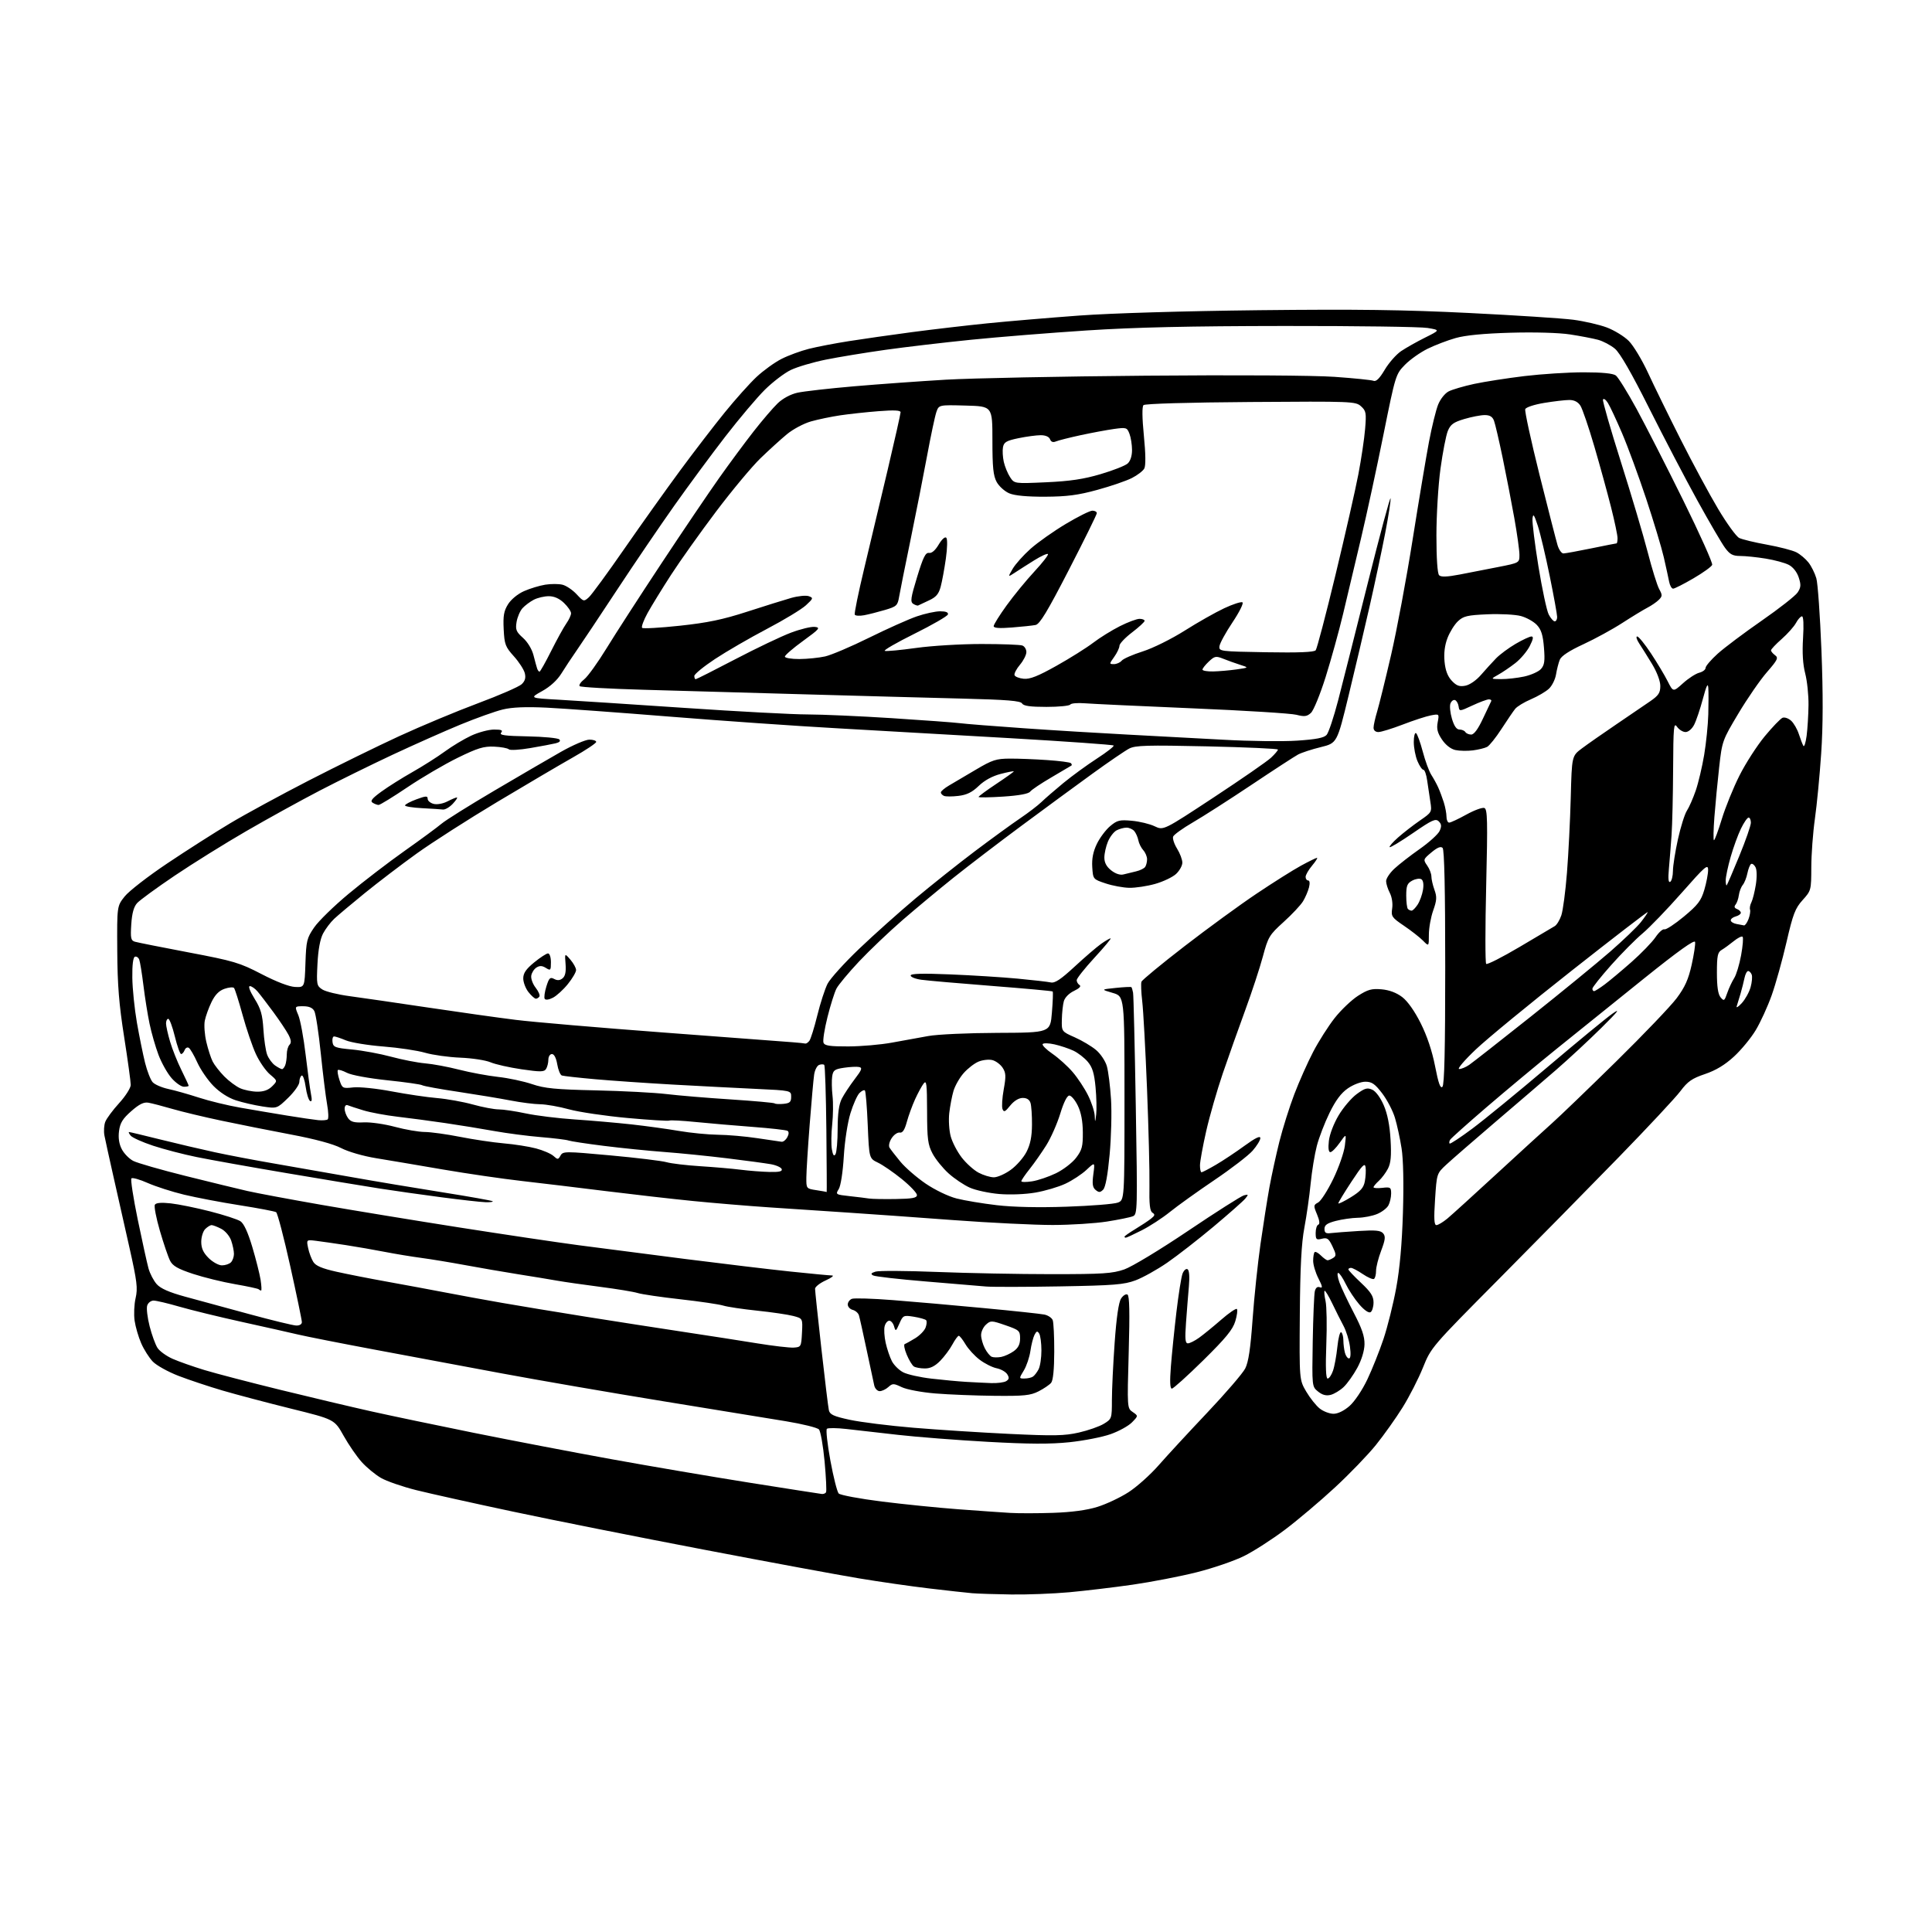 <?xml version="1.0" encoding="UTF-8" standalone="no"?>
<svg 
  version="1.1" 
  xmlns="http://www.w3.org/2000/svg" 
  xmlns:xlink="http://www.w3.org/1999/xlink" 
  xmlns:svg="http://www.w3.org/2000/svg"
  xmlns:rdf="http://www.w3.org/1999/02/22-rdf-syntax-ns#"
  xmlns:cc="http://creativecommons.org/ns#"
  xmlns:dc="http://purl.org/dc/elements/1.1/"
  viewBox="0 0 768 768"
  width="768"
  height="768"
>
<style>svg {background-color: white; }</style>"
<path stroke="none" fill="black" fill-rule="evenodd" d="M402.00,633.83C395.68,633.74 388.70,633.51 386.50,633.33C384.30,633.14 376.65,632.30 369.50,631.45C362.35,630.61 349.75,628.80 341.50,627.43C333.25,626.06 305.35,620.90 279.50,615.95C253.65,611.01 219.68,604.25 204.00,600.91C188.32,597.58 171.00,593.73 165.50,592.36C160.00,590.99 153.66,588.79 151.42,587.49C149.17,586.18 145.74,583.35 143.79,581.19C141.84,579.03 138.61,574.33 136.60,570.75C132.95,564.23 132.95,564.23 115.73,559.97C106.25,557.62 94.00,554.38 88.50,552.77C83.01,551.16 75.10,548.52 70.94,546.92C66.78,545.31 62.19,542.76 60.74,541.25C59.29,539.74 57.22,536.48 56.14,534.00C55.05,531.52 53.87,527.48 53.51,525.00C53.16,522.52 53.33,518.48 53.91,516.00C54.81,512.11 54.47,509.38 51.47,496.00C49.56,487.48 46.67,474.65 45.05,467.50C43.44,460.35 41.84,453.12 41.52,451.42C41.19,449.73 41.34,447.26 41.86,445.92C42.38,444.59 44.86,441.25 47.37,438.50C49.88,435.75 51.95,432.50 51.97,431.28C51.98,430.07 50.81,421.52 49.36,412.28C47.30,399.20 46.69,391.61 46.61,377.85C46.50,360.20 46.50,360.20 49.56,356.35C51.24,354.23 58.89,348.30 66.56,343.17C74.23,338.03 85.45,330.87 91.50,327.26C97.55,323.64 111.58,316.02 122.67,310.31C133.77,304.60 149.97,296.65 158.67,292.64C167.38,288.63 181.47,282.74 190.00,279.56C198.53,276.38 206.35,272.97 207.38,271.98C208.73,270.69 209.08,269.44 208.61,267.57C208.24,266.13 206.28,263.11 204.25,260.86C200.89,257.13 200.52,256.16 200.22,250.13C199.96,244.76 200.29,242.87 201.97,240.18C203.18,238.26 205.84,236.07 208.32,234.98C210.67,233.94 214.46,232.79 216.75,232.42C219.03,232.06 222.12,232.06 223.61,232.44C225.09,232.81 227.60,234.50 229.18,236.19C231.99,239.20 232.09,239.22 234.08,237.43C235.20,236.42 241.58,227.70 248.26,218.05C254.95,208.40 264.91,194.43 270.39,187.00C275.87,179.57 283.82,169.22 288.06,164.00C292.29,158.78 298.00,152.40 300.74,149.83C303.49,147.27 307.96,144.04 310.69,142.66C313.41,141.28 318.31,139.48 321.57,138.66C324.83,137.84 332.00,136.46 337.50,135.60C343.00,134.73 354.25,133.13 362.50,132.03C370.75,130.94 384.25,129.36 392.50,128.53C400.75,127.70 417.18,126.31 429.00,125.44C441.90,124.50 470.50,123.65 500.50,123.31C539.30,122.89 558.00,123.13 584.00,124.42C602.42,125.33 621.05,126.54 625.39,127.10C629.73,127.67 635.72,129.05 638.70,130.16C641.68,131.28 645.62,133.69 647.46,135.52C649.29,137.36 652.73,143.05 655.10,148.18C657.47,153.31 663.30,165.22 668.07,174.66C672.84,184.10 679.54,196.54 682.98,202.30C686.41,208.06 690.18,213.26 691.36,213.85C692.54,214.43 697.52,215.64 702.43,216.52C707.33,217.41 712.58,218.77 714.09,219.55C715.59,220.32 717.76,222.15 718.90,223.60C720.04,225.05 721.44,227.87 722.02,229.87C722.60,231.86 723.51,244.75 724.05,258.50C724.73,275.82 724.70,288.42 723.95,299.50C723.36,308.30 722.23,320.00 721.45,325.50C720.67,331.00 720.03,339.66 720.02,344.75C720.00,353.86 719.95,354.05 716.58,357.78C713.62,361.06 712.75,363.31 710.16,374.53C708.51,381.67 705.86,391.17 704.26,395.67C702.66,400.16 699.81,406.39 697.92,409.52C696.04,412.65 692.14,417.38 689.26,420.02C685.66,423.33 682.07,425.49 677.76,426.95C672.58,428.70 670.90,429.87 668.00,433.73C666.08,436.30 655.06,448.10 643.53,459.95C631.99,471.80 610.48,493.67 595.72,508.54C569.04,535.43 568.88,535.61 565.65,543.63C563.86,548.07 560.22,555.20 557.55,559.48C554.88,563.76 550.12,570.46 546.96,574.38C543.81,578.30 536.49,585.89 530.70,591.25C524.91,596.62 515.97,604.17 510.84,608.05C505.70,611.92 498.35,616.65 494.50,618.56C490.65,620.47 482.19,623.37 475.71,625.00C469.23,626.63 457.75,628.85 450.21,629.94C442.67,631.02 431.32,632.37 425.00,632.95C418.68,633.52 408.32,633.92 402.00,633.83zM418.64,601.38C425.98,601.13 431.97,600.33 436.21,599.02C439.75,597.92 445.34,595.29 448.63,593.16C451.92,591.03 457.29,586.23 460.56,582.49C463.83,578.76 472.51,569.35 479.85,561.60C487.20,553.84 494.01,545.92 494.99,544.00C496.29,541.46 497.09,536.11 497.92,524.50C498.55,515.70 499.97,502.20 501.07,494.50C502.17,486.80 503.77,476.68 504.61,472.00C505.46,467.32 507.24,459.17 508.56,453.87C509.89,448.57 512.56,440.08 514.50,434.99C516.44,429.90 519.82,422.31 522.01,418.12C524.19,413.93 528.04,407.88 530.55,404.69C533.07,401.49 537.24,397.52 539.81,395.86C543.75,393.34 545.26,392.92 549.21,393.27C552.28,393.55 555.13,394.62 557.40,396.35C559.57,398.01 562.34,401.93 564.77,406.79C567.29,411.82 569.30,417.84 570.47,423.85C571.80,430.67 572.57,432.83 573.39,432.01C574.17,431.22 574.50,417.25 574.50,384.50C574.50,353.58 574.15,337.75 573.46,337.06C572.73,336.33 571.38,336.87 569.03,338.83C565.74,341.58 565.69,341.72 567.32,344.05C568.25,345.37 569.00,347.33 569.00,348.40C569.00,349.48 569.55,351.87 570.22,353.73C571.24,356.54 571.15,357.89 569.72,361.93C568.77,364.59 568.00,368.91 568.00,371.53C568.00,376.29 568.00,376.29 565.64,373.90C564.34,372.58 560.94,369.93 558.09,368.00C553.26,364.73 552.95,364.27 553.41,361.12C553.71,359.15 553.31,356.56 552.46,354.92C551.66,353.37 551.00,351.27 551.00,350.25C551.00,349.23 552.46,347.02 554.25,345.35C556.04,343.67 560.58,340.14 564.34,337.50C568.10,334.86 571.67,331.62 572.27,330.31C573.11,328.46 573.03,327.61 571.93,326.51C570.69,325.28 569.31,325.90 561.69,331.15C556.84,334.48 552.67,337.00 552.41,336.75C552.16,336.49 553.67,334.75 555.78,332.89C557.89,331.03 561.78,328.01 564.43,326.18C569.18,322.91 569.24,322.81 568.58,318.68C568.21,316.38 567.65,312.59 567.32,310.25C567.00,307.91 566.33,306.00 565.82,306.00C565.31,306.00 564.25,304.44 563.45,302.53C562.65,300.62 562.00,297.22 562.00,294.97C562.00,292.72 562.40,291.13 562.89,291.43C563.37,291.73 564.58,295.02 565.56,298.74C566.54,302.46 568.07,306.62 568.96,308.00C569.85,309.38 571.08,311.62 571.70,313.00C572.33,314.38 573.32,317.03 573.92,318.90C574.51,320.77 575.00,323.36 575.00,324.65C575.00,325.94 575.48,327.00 576.07,327.00C576.66,327.00 579.72,325.57 582.88,323.82C586.04,322.07 589.27,320.89 590.06,321.19C591.29,321.66 591.40,326.14 590.78,352.10C590.38,368.79 590.38,382.77 590.78,383.16C591.17,383.55 597.12,380.53 604.00,376.46C610.88,372.38 617.17,368.65 618.00,368.17C618.83,367.70 620.02,365.75 620.66,363.84C621.30,361.93 622.31,354.33 622.89,346.94C623.48,339.55 624.16,326.07 624.40,317.00C624.83,300.50 624.83,300.50 628.83,297.50C631.03,295.85 637.15,291.57 642.42,288.00C647.70,284.43 653.82,280.26 656.01,278.74C659.30,276.47 660.00,275.41 660.00,272.68C660.00,270.72 658.67,267.18 656.71,263.94C654.89,260.95 652.59,257.26 651.59,255.75C650.59,254.24 650.24,253.00 650.81,253.00C651.38,253.00 653.85,256.04 656.30,259.75C658.75,263.46 661.74,268.44 662.93,270.82C665.11,275.13 665.11,275.13 669.03,271.59C671.19,269.64 674.09,267.77 675.47,267.42C676.86,267.07 678.00,266.20 678.00,265.48C678.00,264.77 680.18,262.23 682.83,259.84C685.49,257.45 693.37,251.54 700.34,246.70C707.31,241.87 713.73,236.82 714.60,235.49C715.91,233.49 715.98,232.47 715.01,229.52C714.30,227.37 712.74,225.40 711.05,224.53C709.52,223.73 705.39,222.62 701.88,222.05C698.37,221.48 693.84,221.01 691.80,221.01C688.79,221.00 687.66,220.40 685.71,217.75C684.39,215.96 679.46,207.52 674.75,198.98C670.04,190.45 661.42,173.95 655.59,162.32C648.55,148.26 643.98,140.32 641.96,138.62C640.28,137.21 637.24,135.61 635.20,135.06C633.17,134.52 628.17,133.56 624.10,132.94C619.73,132.27 610.12,131.99 600.60,132.26C589.92,132.56 582.54,133.27 578.67,134.37C575.46,135.27 570.44,137.19 567.51,138.63C564.57,140.07 560.51,142.94 558.48,145.02C554.82,148.77 554.73,149.08 549.97,172.65C547.33,185.77 543.31,204.38 541.03,214.00C538.76,223.62 535.56,237.12 533.91,244.00C532.27,250.88 529.14,262.16 526.97,269.09C524.79,276.03 522.16,282.45 521.11,283.40C519.53,284.83 518.53,284.96 515.35,284.14C513.23,283.59 494.62,282.43 474.00,281.57C453.38,280.70 434.14,279.80 431.26,279.57C428.38,279.34 425.77,279.56 425.45,280.07C425.14,280.58 420.88,281.00 415.99,281.00C409.55,281.00 406.88,280.63 406.30,279.64C405.68,278.58 400.38,278.15 382.50,277.70C369.85,277.39 341.73,276.62 320.00,276.01C298.27,275.39 269.40,274.57 255.83,274.19C242.26,273.81 230.83,273.17 230.43,272.76C230.02,272.36 230.84,271.12 232.25,270.02C233.65,268.92 237.62,263.40 241.08,257.76C244.53,252.12 254.35,236.93 262.90,224.00C271.44,211.07 281.79,195.78 285.88,190.00C289.97,184.22 296.13,175.90 299.57,171.50C303.01,167.10 307.33,162.06 309.16,160.31C311.19,158.37 314.27,156.72 317.00,156.11C319.48,155.56 329.60,154.41 339.50,153.56C349.40,152.71 365.82,151.53 376.00,150.93C386.18,150.34 421.95,149.62 455.50,149.34C491.18,149.03 522.31,149.22 530.50,149.80C538.20,150.34 545.17,151.05 546.00,151.38C547.04,151.79 548.40,150.45 550.46,146.97C552.09,144.22 555.02,140.90 556.96,139.58C558.91,138.27 563.20,135.84 566.50,134.20C572.50,131.21 572.50,131.21 567.50,130.37C564.75,129.90 539.10,129.55 510.50,129.58C472.76,129.62 451.23,130.11 432.00,131.36C417.43,132.31 396.73,133.97 386.00,135.06C375.27,136.14 359.98,137.94 352.00,139.06C344.02,140.18 333.32,141.94 328.22,142.97C323.11,144.01 316.86,145.86 314.34,147.08C311.81,148.30 307.19,151.82 304.07,154.90C300.95,157.98 293.88,166.35 288.35,173.50C282.82,180.65 273.68,193.03 268.04,201.00C262.40,208.97 252.15,224.05 245.27,234.50C238.39,244.95 231.19,255.75 229.27,258.50C227.35,261.25 224.61,265.39 223.17,267.71C221.53,270.37 218.71,272.95 215.53,274.71C210.50,277.50 210.50,277.50 222.00,278.14C228.32,278.50 250.82,279.96 272.00,281.39C293.18,282.83 315.23,284.00 321.00,284.00C326.77,284.01 341.85,284.67 354.50,285.48C367.15,286.29 379.30,287.19 381.50,287.47C383.70,287.76 395.18,288.67 407.00,289.49C418.82,290.32 437.27,291.44 448.00,292.00C458.73,292.56 476.00,293.48 486.40,294.06C496.79,294.64 509.94,294.80 515.61,294.42C523.21,293.91 526.31,293.31 527.36,292.12C528.14,291.23 530.19,285.10 531.91,278.50C533.62,271.90 538.96,250.80 543.76,231.61C548.57,212.42 552.62,197.35 552.77,198.11C552.92,198.88 551.95,205.12 550.62,212.00C549.29,218.88 546.51,231.93 544.45,241.00C542.38,250.07 538.63,266.03 536.10,276.45C531.50,295.40 531.50,295.40 525.00,297.00C521.42,297.87 517.38,299.20 516.00,299.94C514.62,300.68 506.30,306.09 497.50,311.98C488.70,317.86 478.21,324.58 474.19,326.91C470.17,329.25 466.63,331.79 466.34,332.56C466.05,333.32 466.75,335.48 467.90,337.34C469.06,339.21 470.00,341.72 470.00,342.92C470.00,344.11 468.87,346.14 467.49,347.42C466.12,348.69 462.37,350.47 459.18,351.37C455.98,352.27 451.37,352.96 448.93,352.92C446.50,352.88 442.25,352.09 439.50,351.17C434.50,349.50 434.50,349.50 434.19,344.68C433.98,341.31 434.53,338.55 436.02,335.46C437.19,333.03 439.57,329.86 441.30,328.40C444.09,326.06 445.05,325.82 449.97,326.27C453.01,326.55 457.08,327.53 459.00,328.46C462.50,330.13 462.50,330.13 482.50,316.96C493.50,309.72 503.74,302.63 505.25,301.21C506.76,299.79 508.00,298.33 508.00,297.97C508.00,297.61 495.35,297.04 479.89,296.69C455.95,296.16 451.35,296.29 448.87,297.57C447.27,298.40 440.68,302.89 434.23,307.57C427.78,312.24 415.08,321.56 406.02,328.28C396.95,335.00 384.80,344.29 379.02,348.91C373.23,353.54 364.13,361.11 358.78,365.74C353.44,370.37 345.66,377.78 341.49,382.20C337.33,386.63 333.28,391.48 332.50,392.99C331.72,394.50 330.11,399.61 328.93,404.34C327.74,409.08 327.03,413.64 327.35,414.48C327.82,415.69 329.80,415.99 337.22,415.97C342.32,415.95 350.10,415.28 354.50,414.47C358.90,413.67 365.43,412.49 369.00,411.84C372.57,411.18 384.95,410.62 396.50,410.58C417.50,410.50 417.50,410.50 418.15,402.50C418.52,398.10 418.65,394.34 418.46,394.13C418.26,393.93 407.39,392.94 394.30,391.92C381.21,390.90 368.59,389.80 366.25,389.47C363.91,389.15 362.00,388.38 362.00,387.78C362.00,387.01 366.61,386.88 377.76,387.34C386.43,387.69 398.47,388.45 404.51,389.02C410.55,389.59 416.48,390.27 417.69,390.53C419.34,390.89 421.65,389.36 427.19,384.24C431.21,380.52 435.92,376.47 437.65,375.24C439.39,374.01 441.11,373.00 441.49,373.00C441.86,373.00 438.98,376.46 435.08,380.69C431.19,384.92 428.00,388.94 428.00,389.63C428.00,390.32 428.52,391.20 429.15,391.59C429.87,392.04 429.03,392.91 426.94,393.90C424.96,394.84 423.30,396.53 422.89,398.00C422.51,399.38 422.15,402.64 422.10,405.26C422.00,410.03 422.00,410.03 427.25,412.36C430.14,413.64 433.95,415.91 435.72,417.41C437.49,418.90 439.42,421.79 439.99,423.81C440.57,425.84 441.32,431.77 441.65,437.00C441.98,442.23 441.73,452.12 441.09,458.99C440.34,467.13 439.45,471.98 438.52,472.91C437.35,474.08 436.83,474.10 435.53,473.03C434.31,472.02 434.11,470.63 434.62,466.79C435.28,461.86 435.28,461.86 431.89,465.04C430.02,466.79 426.25,469.27 423.50,470.55C420.75,471.84 415.39,473.42 411.58,474.07C407.57,474.76 401.54,475.00 397.23,474.64C393.15,474.29 387.88,473.16 385.53,472.12C383.18,471.08 379.37,468.52 377.06,466.43C374.75,464.34 371.89,460.81 370.71,458.57C368.84,455.03 368.55,452.83 368.53,441.73C368.50,430.81 368.31,429.22 367.15,430.73C366.41,431.70 364.88,434.52 363.75,437.00C362.62,439.48 361.15,443.52 360.47,446.00C359.61,449.17 358.78,450.42 357.67,450.22C356.80,450.06 355.36,451.05 354.46,452.42C353.53,453.84 353.16,455.47 353.60,456.21C354.03,456.92 355.98,459.44 357.94,461.81C359.90,464.18 364.43,468.10 368.00,470.53C371.69,473.03 376.98,475.58 380.23,476.41C383.39,477.22 390.59,478.42 396.23,479.08C402.79,479.85 412.86,480.07 424.08,479.68C433.75,479.35 442.86,478.62 444.33,478.06C447.00,477.05 447.00,477.05 447.00,436.56C447.00,396.06 447.00,396.06 442.30,394.69C437.60,393.32 437.60,393.32 443.52,392.71C446.77,392.37 449.57,392.24 449.75,392.41C449.92,392.59 450.22,393.58 450.41,394.61C450.61,395.65 451.09,415.89 451.49,439.60C452.20,481.07 452.15,482.73 450.36,483.47C449.34,483.90 444.68,484.85 440.00,485.59C435.32,486.32 425.65,486.94 418.50,486.95C411.35,486.96 393.57,486.09 379.00,485.01C364.43,483.92 345.52,482.58 337.00,482.02C328.48,481.46 314.52,480.53 306.00,479.96C297.48,479.39 283.75,478.24 275.50,477.42C267.25,476.60 251.72,474.83 241.00,473.50C230.28,472.16 215.20,470.35 207.50,469.47C199.80,468.60 185.62,466.53 176.00,464.88C166.38,463.22 154.45,461.21 149.50,460.40C144.34,459.56 138.42,457.84 135.61,456.38C132.48,454.75 125.31,452.81 115.61,450.98C107.30,449.41 94.88,446.93 88.00,445.48C81.12,444.03 72.35,441.93 68.50,440.81C64.65,439.69 60.38,438.58 59.00,438.34C57.16,438.02 55.36,438.91 52.18,441.70C48.77,444.70 47.74,446.36 47.32,449.59C46.96,452.32 47.32,454.72 48.41,456.82C49.30,458.55 51.36,460.65 52.97,461.48C54.59,462.32 63.92,465.00 73.70,467.44C83.49,469.88 94.54,472.57 98.25,473.42C101.96,474.27 115.29,476.76 127.88,478.96C140.46,481.15 165.10,485.19 182.63,487.94C200.16,490.69 221.47,493.86 230.00,494.99C238.53,496.12 257.65,498.59 272.50,500.48C287.35,502.37 306.12,504.61 314.22,505.46C322.32,506.31 329.74,507.01 330.72,507.02C331.70,507.03 330.59,507.91 328.25,508.97C325.91,510.03 324.00,511.54 324.00,512.31C324.00,513.09 325.13,523.80 326.51,536.11C327.89,548.43 329.23,559.45 329.49,560.60C329.88,562.32 331.39,563.01 337.82,564.40C342.14,565.33 353.51,566.75 363.09,567.55C372.66,568.35 389.87,569.45 401.32,570.00C418.96,570.84 423.16,570.76 428.86,569.46C432.55,568.62 437.02,567.06 438.79,565.98C441.94,564.06 442.00,563.90 442.00,556.54C442.00,552.41 442.49,542.17 443.09,533.77C443.80,523.76 444.68,517.71 445.63,516.22C446.43,514.96 447.59,514.25 448.20,514.62C448.99,515.11 449.13,521.71 448.68,537.55C448.06,559.74 448.06,559.80 450.28,561.31C452.50,562.83 452.50,562.83 449.98,565.41C448.60,566.83 444.77,568.94 441.48,570.10C438.19,571.27 430.85,572.70 425.17,573.30C417.51,574.10 409.08,574.06 392.67,573.15C380.47,572.47 364.43,571.23 357.00,570.38C349.57,569.53 340.35,568.48 336.50,568.05C332.65,567.61 329.14,567.58 328.70,567.97C328.26,568.37 328.89,574.05 330.09,580.60C331.29,587.14 332.78,593.03 333.39,593.68C334.00,594.33 341.70,595.77 350.50,596.88C359.30,597.98 373.02,599.37 381.00,599.96C388.98,600.56 398.20,601.20 401.50,601.40C404.80,601.60 412.51,601.59 418.64,601.38zM326.69,593.88C327.35,593.95 328.10,593.65 328.36,593.22C328.63,592.79 328.37,587.28 327.79,580.97C327.20,574.66 326.19,568.92 325.54,568.22C324.89,567.51 318.99,566.05 312.43,564.97C305.87,563.89 283.85,560.30 263.50,556.99C243.15,553.68 214.35,548.71 199.50,545.95C184.65,543.19 161.70,538.90 148.50,536.42C135.30,533.95 121.80,531.28 118.50,530.50C115.20,529.72 105.14,527.46 96.14,525.48C87.15,523.50 76.01,520.78 71.38,519.44C66.75,518.10 62.11,517.00 61.05,517.00C60.00,517.00 58.85,517.89 58.51,518.98C58.16,520.07 58.60,523.78 59.48,527.22C60.36,530.66 61.77,534.53 62.62,535.83C63.47,537.13 66.17,539.07 68.63,540.16C71.08,541.24 76.78,543.25 81.29,544.62C85.81,545.99 99.40,549.53 111.50,552.50C123.60,555.47 139.80,559.30 147.50,561.02C155.20,562.74 173.55,566.58 188.28,569.56C203.01,572.53 227.53,577.23 242.78,580.00C258.03,582.77 282.88,587.00 298.00,589.40C313.12,591.80 326.04,593.81 326.69,593.88zM530.10,562.00C531.84,562.00 534.29,560.80 536.47,558.89C538.48,557.12 541.53,552.58 543.54,548.35C545.48,544.26 548.38,537.00 549.98,532.21C551.58,527.42 553.85,518.33 555.01,512.00C556.43,504.32 557.32,494.36 557.69,482.00C558.04,470.53 557.84,460.84 557.15,456.50C556.55,452.65 555.37,447.21 554.53,444.40C553.70,441.60 551.41,437.21 549.46,434.65C546.56,430.85 545.33,430.00 542.76,430.00C540.98,430.00 537.94,431.15 535.78,432.65C533.10,434.51 530.93,437.42 528.50,442.40C526.59,446.30 524.32,452.20 523.46,455.50C522.60,458.80 521.49,465.55 521.00,470.50C520.52,475.45 519.39,483.32 518.51,488.00C517.34,494.19 516.85,503.57 516.70,522.50C516.50,548.50 516.50,548.50 519.25,553.18C520.76,555.75 523.18,558.79 524.63,559.93C526.08,561.07 528.54,562.00 530.10,562.00zM395.29,554.86C387.71,554.78 377.12,554.36 371.77,553.92C366.35,553.47 360.47,552.37 358.49,551.43C355.21,549.87 354.80,549.87 353.14,551.37C352.15,552.27 350.60,553.00 349.69,553.00C348.78,553.00 347.81,551.99 347.53,550.75C347.24,549.51 345.87,543.10 344.48,536.50C343.09,529.90 341.72,523.76 341.44,522.86C341.16,521.95 340.05,520.98 338.97,520.70C337.89,520.42 337.00,519.46 337.00,518.56C337.00,517.67 337.74,516.65 338.65,516.30C339.56,515.96 346.87,516.18 354.90,516.81C362.93,517.43 379.18,518.86 391.00,519.98C402.82,521.09 413.70,522.26 415.17,522.56C416.63,522.87 418.12,523.87 418.47,524.78C418.82,525.70 419.10,531.35 419.08,537.34C419.06,544.34 418.62,548.76 417.84,549.69C417.18,550.49 414.93,552.01 412.86,553.07C409.62,554.72 407.11,554.98 395.29,554.86zM528.94,554.49C527.16,554.93 525.63,554.52 523.95,553.16C521.53,551.20 521.53,551.20 521.83,533.35C522.00,523.53 522.38,514.52 522.66,513.32C523.00,511.88 523.70,511.33 524.68,511.71C525.85,512.16 525.72,511.38 524.09,508.18C522.94,505.93 522.00,502.79 522.00,501.21C522.00,499.63 522.26,498.07 522.58,497.75C522.90,497.43 524.03,498.03 525.08,499.08C526.14,500.14 527.34,500.99 527.75,500.98C528.16,500.98 529.16,500.55 529.96,500.04C531.23,499.24 531.20,498.63 529.68,495.46C528.19,492.33 527.58,491.89 525.47,492.42C523.26,492.97 523.00,492.72 523.00,490.10C523.00,488.49 523.47,487.01 524.05,486.82C524.72,486.59 524.55,485.16 523.55,482.77C522.08,479.26 522.11,479.01 523.99,478.01C525.08,477.42 527.77,473.22 529.98,468.66C532.18,464.11 534.26,458.16 534.60,455.44C535.21,450.50 535.21,450.50 532.57,454.25C531.12,456.31 529.44,458.00 528.83,458.00C528.13,458.00 527.92,456.40 528.25,453.50C528.54,450.92 530.19,446.60 532.13,443.36C533.98,440.25 537.22,436.45 539.32,434.91C542.54,432.55 543.52,432.28 545.51,433.18C546.91,433.82 548.76,436.34 550.07,439.38C551.54,442.79 552.44,447.36 552.77,453.05C553.14,459.52 552.88,462.32 551.73,464.56C550.89,466.18 549.26,468.36 548.10,469.41C546.95,470.45 546.00,471.60 546.00,471.95C546.00,472.31 547.58,472.41 549.50,472.19C552.73,471.81 553.00,471.99 553.00,474.46C553.00,475.93 552.51,478.04 551.92,479.15C551.33,480.26 549.31,481.81 547.45,482.58C545.59,483.36 542.14,484.04 539.78,484.08C537.43,484.12 533.48,484.69 531.00,485.33C527.56,486.23 526.50,486.97 526.50,488.50C526.50,490.05 527.06,490.43 529.00,490.18C530.38,490.01 535.35,489.63 540.05,489.34C546.87,488.92 548.85,489.12 549.84,490.30C550.83,491.50 550.67,492.84 549.04,497.15C547.92,500.09 547.00,503.71 547.00,505.19C547.00,506.67 546.63,508.11 546.17,508.40C545.71,508.68 543.71,507.81 541.72,506.46C539.73,505.11 537.63,504.00 537.05,504.00C536.47,504.00 536.00,504.27 536.00,504.61C536.00,504.94 538.25,507.33 541.00,509.91C544.94,513.61 546.00,515.27 546.00,517.74C546.00,519.47 545.47,521.21 544.82,521.61C544.10,522.05 542.33,520.83 540.34,518.53C538.52,516.43 536.09,512.75 534.93,510.36C533.77,507.96 532.43,506.00 531.96,506.00C531.48,506.00 531.69,507.69 532.43,509.75C533.17,511.81 535.74,517.26 538.14,521.85C541.40,528.09 542.48,531.25 542.41,534.42C542.35,537.01 541.24,540.63 539.54,543.75C538.01,546.56 535.58,549.98 534.13,551.36C532.68,552.73 530.35,554.14 528.94,554.49zM465.83,552.00C465.10,552.00 464.98,549.19 465.44,543.25C465.81,538.44 466.80,528.70 467.64,521.60C468.48,514.51 469.57,507.62 470.08,506.29C470.59,504.96 471.48,504.18 472.07,504.54C472.74,504.96 472.94,507.49 472.60,511.35C472.30,514.73 471.79,521.21 471.46,525.75C470.99,532.30 471.14,534.00 472.21,534.00C472.95,534.00 474.97,532.99 476.69,531.75C478.41,530.51 482.35,527.30 485.44,524.61C488.52,521.92 491.33,520.00 491.68,520.35C492.03,520.70 491.75,522.89 491.05,525.21C490.06,528.52 487.29,531.90 478.34,540.72C472.04,546.92 466.41,552.00 465.83,552.00zM394.00,549.80C396.48,549.89 399.18,549.54 400.00,549.01C401.15,548.28 401.25,547.65 400.40,546.30C399.80,545.33 397.90,544.25 396.17,543.90C394.44,543.55 391.39,542.01 389.40,540.49C387.40,538.97 384.88,536.21 383.79,534.36C382.69,532.51 381.50,531.00 381.13,531.00C380.76,531.00 379.62,532.55 378.60,534.44C377.59,536.33 375.41,539.25 373.76,540.94C371.66,543.08 369.82,544.00 367.63,543.98C365.91,543.98 363.95,543.62 363.29,543.20C362.62,542.78 361.34,540.66 360.44,538.50C359.53,536.34 359.18,534.44 359.65,534.28C360.12,534.12 361.98,533.09 363.78,531.99C365.59,530.89 367.46,528.98 367.93,527.74C368.40,526.51 368.50,525.19 368.15,524.80C367.79,524.42 365.59,523.80 363.26,523.42C359.15,522.77 358.96,522.86 357.53,526.12C356.14,529.30 356.01,529.36 355.41,527.25C355.06,526.01 354.20,525.00 353.50,525.00C352.80,525.00 351.97,525.99 351.66,527.20C351.34,528.41 351.53,531.38 352.07,533.80C352.61,536.22 353.72,539.50 354.54,541.09C355.36,542.67 357.39,544.67 359.04,545.52C360.70,546.38 365.75,547.51 370.28,548.03C374.80,548.56 380.98,549.13 384.00,549.31C387.02,549.48 391.52,549.71 394.00,549.80zM407.26,547.98C408.49,547.98 410.00,547.64 410.60,547.23C411.21,546.83 412.22,545.52 412.85,544.32C413.48,543.11 413.99,539.74 413.98,536.82C413.98,533.89 413.57,530.88 413.09,530.11C412.38,528.99 412.03,529.09 411.24,530.61C410.70,531.65 409.96,534.54 409.60,537.03C409.24,539.53 408.06,543.01 406.99,544.78C405.03,548.00 405.03,548.00 407.26,547.98zM527.76,548.00C528.33,548.00 529.29,546.61 529.88,544.90C530.48,543.20 531.26,538.93 531.62,535.43C531.98,531.92 532.66,529.29 533.14,529.58C533.61,529.88 534.01,531.33 534.01,532.81C534.02,534.29 534.30,536.51 534.63,537.75C534.96,538.99 535.69,540.00 536.25,540.00C536.89,540.00 537.03,538.25 536.63,535.31C536.28,532.74 535.13,529.02 534.07,527.06C533.02,525.10 530.99,521.07 529.57,518.10C528.14,515.12 526.78,512.89 526.54,513.12C526.30,513.36 526.48,515.19 526.93,517.20C527.38,519.20 527.52,526.95 527.23,534.42C526.89,543.52 527.06,548.00 527.76,548.00zM398.00,539.40C399.38,539.13 401.62,538.09 403.00,537.10C404.78,535.81 405.50,534.35 405.50,532.05C405.50,529.01 405.16,528.70 399.69,526.81C394.14,524.89 393.79,524.88 391.94,526.56C390.87,527.52 390.00,529.39 390.00,530.70C390.00,532.02 390.67,534.39 391.48,535.96C392.29,537.53 393.53,539.06 394.23,539.35C394.93,539.64 396.62,539.66 398.00,539.40zM315.50,535.69C318.42,535.50 318.51,535.35 318.80,529.80C319.10,524.10 319.10,524.10 315.30,523.11C313.21,522.56 306.77,521.61 301.00,521.01C295.23,520.41 289.15,519.50 287.50,518.99C285.85,518.48 278.20,517.35 270.50,516.49C262.80,515.63 255.15,514.51 253.50,514.00C251.85,513.49 245.10,512.38 238.50,511.53C231.90,510.68 224.25,509.58 221.50,509.09C218.75,508.60 211.78,507.45 206.00,506.54C200.22,505.62 190.78,503.99 185.00,502.92C179.22,501.85 171.35,500.55 167.50,500.04C163.65,499.53 157.12,498.45 153.00,497.65C148.88,496.84 141.90,495.63 137.50,494.95C133.10,494.28 127.77,493.51 125.65,493.25C121.79,492.77 121.79,492.77 122.49,496.13C122.88,497.99 123.80,500.46 124.55,501.64C125.53,503.19 128.03,504.25 133.70,505.52C137.99,506.48 147.12,508.28 154.00,509.51C160.88,510.75 171.22,512.67 177.00,513.78C182.78,514.90 192.90,516.75 199.50,517.90C206.10,519.06 221.18,521.54 233.00,523.43C244.82,525.31 262.38,528.04 272.00,529.49C281.62,530.94 294.68,532.97 301.00,534.00C307.32,535.03 313.85,535.79 315.50,535.69zM117.75,526.92C119.07,526.97 120.00,526.41 120.00,525.57C120.00,524.78 117.92,514.77 115.38,503.32C112.84,491.87 110.31,482.21 109.76,481.86C109.20,481.51 102.70,480.28 95.30,479.11C87.90,477.95 77.94,476.05 73.17,474.90C68.40,473.75 61.90,471.66 58.73,470.26C55.56,468.85 52.64,468.03 52.24,468.42C51.85,468.82 52.98,476.20 54.76,484.82C56.54,493.44 58.47,502.19 59.04,504.25C59.62,506.31 61.08,509.11 62.30,510.48C63.83,512.20 67.23,513.70 73.50,515.42C78.45,516.77 89.92,519.90 99.00,522.36C108.08,524.83 116.51,526.88 117.75,526.92zM103.79,513.00C103.54,513.00 103.11,512.78 102.84,512.51C102.57,512.24 98.33,511.33 93.42,510.48C88.52,509.64 81.00,507.79 76.73,506.39C70.69,504.39 68.66,503.23 67.61,501.16C66.86,499.70 65.04,494.34 63.56,489.27C62.08,484.19 61.18,479.52 61.57,478.89C62.04,478.12 64.14,477.95 67.89,478.36C70.97,478.70 78.00,480.13 83.50,481.54C89.00,482.95 94.43,484.71 95.57,485.46C96.93,486.34 98.54,489.83 100.28,495.65C101.73,500.52 103.22,506.41 103.59,508.75C103.95,511.09 104.05,513.00 103.79,513.00zM421.32,511.36C407.67,511.60 394.48,511.62 392.00,511.41C389.52,511.19 378.73,510.29 368.00,509.40C357.27,508.51 347.86,507.44 347.09,507.01C346.01,506.42 346.23,506.06 348.03,505.49C349.33,505.08 360.32,505.14 372.45,505.62C384.58,506.10 405.07,506.50 418.00,506.50C438.43,506.50 442.21,506.25 446.91,504.62C449.94,503.56 461.12,496.81 472.39,489.21C483.43,481.78 493.37,475.46 494.48,475.17C496.32,474.70 496.37,474.81 495.01,476.47C494.19,477.47 488.52,482.47 482.42,487.59C476.32,492.70 468.03,499.15 464.00,501.93C459.97,504.71 454.31,507.86 451.41,508.95C446.83,510.66 442.88,510.98 421.32,511.36zM88.22,503.00C89.53,503.00 91.14,502.46 91.80,501.80C92.46,501.14 93.00,499.63 93.00,498.45C93.00,497.27 92.50,494.87 91.89,493.12C91.27,491.34 89.53,489.29 87.94,488.47C86.38,487.66 84.66,487.00 84.12,487.00C83.58,487.00 82.44,487.71 81.57,488.57C80.71,489.44 80.00,491.72 80.00,493.65C80.00,496.19 80.80,497.96 82.92,500.08C84.53,501.68 86.92,503.00 88.22,503.00zM447.53,492.00C447.24,492.00 447.00,491.82 447.00,491.60C447.00,491.37 448.91,490.03 451.25,488.61C453.59,487.20 456.40,485.34 457.50,484.48C459.10,483.22 459.22,482.76 458.12,482.07C457.09,481.44 456.79,478.76 456.92,471.24C457.02,465.74 456.58,448.48 455.96,432.87C455.34,417.27 454.48,401.57 454.05,398.00C453.63,394.43 453.49,390.94 453.75,390.25C454.00,389.56 461.70,383.21 470.86,376.14C480.01,369.07 492.90,359.67 499.50,355.25C506.10,350.82 514.06,345.81 517.20,344.10C520.33,342.40 523.18,341.00 523.53,341.00C523.89,341.00 523.01,342.38 521.59,344.08C520.17,345.77 519.00,347.79 519.00,348.58C519.00,349.36 519.46,350.00 520.02,350.00C520.63,350.00 520.76,351.10 520.35,352.75C519.97,354.26 518.90,356.75 517.98,358.27C517.06,359.79 513.58,363.50 510.26,366.50C504.56,371.66 504.11,372.41 502.01,380.23C500.79,384.78 497.64,394.35 495.02,401.50C492.39,408.65 488.38,419.97 486.09,426.65C483.81,433.34 480.83,443.69 479.48,449.65C478.13,455.62 477.01,461.74 477.01,463.25C477.00,464.76 477.28,466.00 477.63,466.00C477.97,466.00 480.56,464.65 483.38,463.00C486.20,461.35 491.31,457.95 494.75,455.44C499.02,452.33 501.00,451.37 501.00,452.41C501.00,453.24 499.62,455.50 497.93,457.42C496.25,459.34 489.38,464.62 482.68,469.14C475.98,473.67 468.05,479.35 465.06,481.77C462.06,484.19 457.01,487.48 453.83,489.08C450.66,490.69 447.82,492.00 447.53,492.00zM571.00,487.00C571.67,487.00 573.63,485.82 575.36,484.39C577.09,482.95 585.92,474.93 595.00,466.56C604.08,458.20 613.98,449.15 617.00,446.45C620.02,443.76 631.44,432.77 642.37,422.03C653.30,411.29 664.16,399.93 666.51,396.79C669.79,392.40 671.17,389.32 672.46,383.53C673.39,379.37 674.00,375.29 673.82,374.45C673.60,373.41 667.14,378.03 653.50,388.98C642.50,397.81 626.98,410.30 619.00,416.75C611.02,423.19 598.34,433.76 590.81,440.23C583.29,446.69 576.83,452.47 576.46,453.06C576.10,453.65 576.00,454.34 576.25,454.58C576.50,454.83 580.57,452.15 585.30,448.62C590.03,445.09 603.49,434.08 615.20,424.14C626.92,414.20 638.52,404.65 641.00,402.92C644.36,400.56 643.23,402.01 636.50,408.66C631.55,413.56 623.45,421.07 618.50,425.36C613.55,429.64 602.56,439.08 594.07,446.32C585.59,453.57 576.96,461.07 574.89,463.00C571.14,466.49 571.13,466.52 570.46,476.75C569.95,484.49 570.08,487.00 571.00,487.00zM536.97,475.93C540.86,473.53 542.07,472.16 542.55,469.57C542.89,467.75 543.02,465.24 542.84,463.98C542.56,462.12 541.55,463.15 537.25,469.70C534.36,474.09 532.00,477.98 532.00,478.34C532.00,478.69 534.24,477.61 536.97,475.93zM192.92,477.89C191.04,477.83 183.20,476.95 175.50,475.94C167.80,474.93 156.78,473.37 151.00,472.47C145.22,471.57 128.64,468.82 114.15,466.37C99.66,463.92 83.46,461.03 78.15,459.94C72.84,458.86 65.05,456.83 60.83,455.43C56.60,454.03 52.61,452.24 51.95,451.44C51.29,450.65 51.00,450.00 51.31,450.00C51.61,450.00 57.18,451.33 63.68,452.95C70.18,454.57 79.96,456.86 85.41,458.04C90.86,459.22 101.43,461.23 108.91,462.51C116.38,463.80 130.15,466.21 139.50,467.87C148.85,469.54 165.25,472.28 175.94,473.97C186.63,475.67 195.60,477.26 195.86,477.53C196.12,477.79 194.80,477.95 192.92,477.89zM356.00,476.63C362.72,476.53 364.50,476.19 364.50,475.04C364.50,474.24 361.80,471.39 358.50,468.71C355.20,466.03 350.93,463.09 349.00,462.17C345.50,460.49 345.50,460.49 344.94,447.27C344.64,440.00 344.13,433.79 343.81,433.48C343.50,433.16 342.52,433.62 341.65,434.50C340.77,435.37 339.15,439.00 338.06,442.55C336.93,446.21 335.78,453.67 335.42,459.75C335.04,465.99 334.20,471.42 333.41,472.68C332.08,474.81 332.19,474.88 337.77,475.49C340.92,475.83 344.40,476.26 345.50,476.44C346.60,476.62 351.32,476.70 356.00,476.63zM328.62,473.86C328.69,473.94 328.63,462.73 328.49,448.95C328.34,435.17 327.97,423.64 327.66,423.32C327.34,423.01 326.42,423.01 325.60,423.32C324.78,423.64 323.89,425.38 323.63,427.20C323.36,429.01 322.57,437.93 321.86,447.00C321.15,456.07 320.56,465.52 320.54,468.00C320.50,472.49 320.51,472.50 324.50,473.11C326.70,473.44 328.56,473.78 328.62,473.86zM410.25,469.60C412.59,469.24 416.87,467.79 419.76,466.39C422.65,464.99 426.25,462.23 427.76,460.25C430.12,457.14 430.49,455.75 430.44,450.07C430.41,445.69 429.74,442.17 428.44,439.50C427.36,437.30 425.85,435.50 425.07,435.50C424.19,435.50 422.83,438.21 421.46,442.72C420.24,446.68 417.76,452.31 415.94,455.22C414.12,458.12 411.14,462.38 409.32,464.67C407.49,466.96 406.00,469.16 406.00,469.55C406.00,469.94 407.91,469.96 410.25,469.60zM395.08,468.00C396.52,468.00 399.56,466.66 401.82,465.01C404.09,463.37 406.90,460.15 408.07,457.86C409.58,454.90 410.20,451.79 410.23,447.07C410.26,443.43 409.99,439.54 409.64,438.43C409.21,437.09 408.15,436.42 406.48,436.45C404.93,436.48 403.05,437.65 401.56,439.50C399.56,442.00 399.05,442.23 398.51,440.86C398.16,439.96 398.38,436.43 399.00,433.03C399.95,427.77 399.88,426.47 398.55,424.43C397.68,423.11 395.85,421.75 394.47,421.40C393.09,421.06 390.62,421.33 388.98,422.01C387.33,422.69 384.67,424.75 383.05,426.60C381.43,428.44 379.61,431.65 379.01,433.72C378.40,435.80 377.66,439.75 377.34,442.50C377.03,445.25 377.29,449.39 377.92,451.71C378.54,454.02 380.50,457.80 382.28,460.11C384.05,462.41 387.07,465.13 388.98,466.15C390.90,467.17 393.65,468.00 395.08,468.00zM305.83,465.87C309.70,465.97 311.05,465.66 310.75,464.75C310.53,464.06 308.58,463.18 306.42,462.79C304.26,462.41 296.43,461.34 289.00,460.44C281.57,459.53 270.34,458.40 264.04,457.93C257.74,457.46 246.94,456.37 240.04,455.50C233.14,454.64 226.82,453.67 226.00,453.37C225.18,453.06 220.22,452.45 215.00,452.02C209.78,451.59 201.45,450.50 196.50,449.61C191.55,448.71 182.78,447.29 177.00,446.44C171.22,445.59 162.68,444.45 158.00,443.91C153.32,443.36 147.25,442.23 144.50,441.40C141.75,440.56 138.94,439.64 138.25,439.36C137.51,439.05 137.00,439.60 137.00,440.73C137.00,441.77 137.62,443.47 138.38,444.51C139.46,445.98 140.83,446.34 144.63,446.16C147.31,446.03 152.88,446.83 157.00,447.94C161.12,449.05 166.45,449.96 168.84,449.98C171.23,449.99 177.53,450.86 182.84,451.91C188.15,452.96 195.97,454.13 200.22,454.50C204.47,454.86 210.25,455.77 213.07,456.52C215.89,457.26 219.02,458.61 220.01,459.51C221.69,461.03 221.89,461.02 222.82,459.35C223.78,457.63 224.59,457.63 242.70,459.29C253.09,460.24 263.10,461.46 264.96,461.99C266.81,462.52 272.87,463.24 278.42,463.59C283.96,463.94 291.20,464.57 294.50,464.99C297.80,465.41 302.90,465.80 305.83,465.87zM332.11,458.85C332.58,458.11 332.98,453.54 332.98,448.70C333.00,442.51 333.49,438.95 334.65,436.70C335.56,434.94 337.85,431.48 339.74,429.00C342.62,425.23 342.90,424.44 341.47,424.15C340.53,423.96 337.84,424.10 335.49,424.45C331.75,425.01 331.16,425.45 330.80,427.93C330.57,429.48 330.63,432.95 330.94,435.63C331.25,438.31 331.19,443.43 330.81,447.00C330.42,450.57 330.37,455.01 330.68,456.85C331.09,459.21 331.51,459.80 332.11,458.85zM310.71,453.87C311.38,453.94 312.40,453.13 312.97,452.06C313.62,450.84 313.65,449.90 313.05,449.53C312.52,449.20 306.33,448.50 299.29,447.97C292.26,447.44 282.06,446.56 276.63,446.02C271.20,445.47 266.45,445.22 266.08,445.45C265.70,445.68 258.22,445.22 249.45,444.42C240.68,443.62 230.23,442.08 226.24,440.99C222.25,439.89 217.07,438.98 214.74,438.96C212.41,438.94 207.12,438.27 203.00,437.47C198.88,436.67 189.51,435.12 182.19,434.02C174.86,432.93 168.41,431.75 167.84,431.40C167.28,431.05 161.01,430.16 153.93,429.42C146.59,428.65 139.70,427.38 137.93,426.46C136.21,425.58 134.59,425.08 134.31,425.36C134.03,425.64 134.31,427.41 134.94,429.31C136.04,432.65 136.20,432.73 140.42,432.26C142.82,431.99 149.65,432.69 155.64,433.83C161.61,434.96 169.75,436.17 173.73,436.50C177.71,436.84 184.12,437.99 187.97,439.06C191.82,440.13 196.44,441.00 198.24,441.00C200.03,441.00 204.88,441.72 209.00,442.60C213.12,443.48 221.90,444.56 228.50,445.00C235.10,445.44 245.22,446.33 251.00,446.96C256.77,447.60 265.27,448.77 269.88,449.56C274.49,450.35 281.47,451.03 285.38,451.08C289.30,451.12 296.32,451.73 301.00,452.44C305.68,453.16 310.05,453.80 310.71,453.87zM130.25,444.98C130.67,444.66 130.56,441.94 130.02,438.95C129.48,435.95 128.35,426.82 127.51,418.66C126.67,410.50 125.52,402.96 124.95,401.91C124.25,400.60 122.85,400.00 120.52,400.00C117.10,400.00 117.10,400.00 118.59,403.55C119.40,405.50 120.71,412.59 121.50,419.30C122.29,426.01 123.25,433.03 123.62,434.91C124.09,437.21 123.97,438.10 123.25,437.65C122.67,437.29 121.88,434.75 121.50,432.00C121.12,429.25 120.40,427.25 119.91,427.56C119.41,427.87 119.00,429.01 119.00,430.10C119.00,431.18 117.00,434.02 114.56,436.39C110.11,440.71 110.11,440.71 104.31,439.83C101.11,439.34 96.34,438.24 93.69,437.37C90.72,436.40 87.33,434.21 84.82,431.65C82.59,429.37 79.71,425.18 78.43,422.34C77.15,419.51 75.63,416.89 75.05,416.53C74.46,416.17 73.72,416.58 73.39,417.44C73.06,418.30 72.43,419.00 72.00,419.00C71.57,419.00 70.44,415.85 69.50,412.00C68.56,408.15 67.38,405.00 66.89,405.00C66.40,405.00 66.00,405.82 66.00,406.82C66.00,407.82 66.72,411.08 67.61,414.07C68.49,417.06 70.51,422.13 72.11,425.35C73.70,428.57 75.00,431.38 75.00,431.60C75.00,431.82 74.15,432.00 73.10,432.00C72.06,432.00 69.86,430.46 68.21,428.58C66.56,426.70 64.22,422.54 63.01,419.33C61.80,416.12 60.20,410.57 59.46,407.00C58.71,403.43 57.61,396.57 57.02,391.76C56.43,386.96 55.68,382.33 55.35,381.47C55.02,380.62 54.25,380.09 53.63,380.31C52.91,380.56 52.53,383.57 52.60,388.65C52.65,393.02 53.48,401.07 54.43,406.55C55.39,412.02 56.85,419.20 57.67,422.50C58.50,425.80 59.85,429.26 60.68,430.19C61.52,431.12 64.32,432.33 66.91,432.89C69.51,433.44 74.98,434.99 79.07,436.32C83.15,437.65 90.55,439.45 95.50,440.31C100.45,441.18 108.78,442.59 114.00,443.44C119.22,444.29 124.85,445.12 126.50,445.28C128.15,445.44 129.84,445.30 130.25,444.98zM435.75,443.00C435.98,441.07 435.87,436.23 435.50,432.22C434.98,426.64 434.26,424.28 432.42,422.09C431.10,420.52 428.54,418.53 426.72,417.67C424.90,416.81 421.52,415.68 419.20,415.16C416.88,414.64 414.76,414.58 414.47,415.04C414.19,415.50 415.95,417.25 418.39,418.92C420.83,420.60 424.44,423.86 426.41,426.17C428.39,428.47 431.13,432.62 432.50,435.38C433.88,438.14 435.07,441.77 435.16,443.45C435.31,446.39 435.34,446.37 435.75,443.00zM311.46,438.80C313.96,438.55 314.50,438.05 314.50,436.00C314.50,433.50 314.50,433.50 300.50,432.85C292.80,432.49 277.95,431.72 267.49,431.14C257.04,430.55 243.09,429.59 236.49,429.00C229.90,428.41 223.98,427.75 223.35,427.53C222.72,427.32 221.89,425.31 221.51,423.07C221.09,420.56 220.28,419.00 219.41,419.00C218.62,419.00 217.99,419.99 217.98,421.25C217.98,422.49 217.56,424.14 217.07,424.92C216.30,426.14 214.88,426.16 207.33,425.06C202.48,424.35 196.93,423.10 195.00,422.28C193.07,421.46 187.68,420.63 183.00,420.44C178.32,420.25 172.03,419.37 169.00,418.49C165.97,417.60 158.49,416.48 152.36,416.00C146.24,415.52 139.54,414.42 137.49,413.56C135.44,412.70 133.33,412.00 132.81,412.00C132.29,412.00 132.00,413.01 132.18,414.25C132.47,416.28 133.23,416.57 140.00,417.20C144.12,417.59 151.10,418.88 155.50,420.07C159.90,421.26 165.97,422.44 169.00,422.70C172.03,422.95 178.10,424.08 182.50,425.21C186.90,426.34 193.88,427.63 198.00,428.09C202.12,428.54 208.20,429.84 211.50,430.96C216.49,432.66 220.78,433.08 236.94,433.44C247.63,433.68 260.23,434.34 264.94,434.91C269.65,435.48 281.14,436.44 290.49,437.04C299.83,437.65 307.69,438.36 307.95,438.62C308.21,438.88 309.79,438.96 311.46,438.80zM102.25,433.96C104.80,433.99 106.69,433.31 108.17,431.83C110.35,429.65 110.35,429.65 107.30,427.08C105.63,425.66 103.11,422.02 101.72,419.00C100.32,415.98 97.95,409.00 96.44,403.50C94.93,398.00 93.40,393.16 93.03,392.74C92.67,392.32 90.96,392.47 89.24,393.07C87.05,393.83 85.48,395.44 84.07,398.35C82.95,400.66 81.76,403.97 81.41,405.72C81.06,407.46 81.33,411.27 82.02,414.19C82.71,417.11 83.84,420.62 84.55,422.00C85.25,423.38 87.33,426.03 89.16,427.90C91.00,429.76 93.85,431.88 95.50,432.61C97.15,433.33 100.19,433.94 102.25,433.96zM112.12,425.00C112.48,425.00 113.06,424.29 113.39,423.42C113.73,422.55 114.00,420.61 114.00,419.12C114.00,417.62 114.49,415.91 115.09,415.31C115.87,414.53 115.75,413.42 114.69,411.36C113.87,409.79 111.17,405.73 108.68,402.35C106.19,398.97 103.34,395.25 102.35,394.10C101.36,392.94 100.00,392.00 99.32,392.00C98.59,392.00 99.34,394.02 101.17,396.97C103.69,401.02 104.34,403.29 104.71,409.22C104.95,413.22 105.63,417.76 106.21,419.29C106.80,420.82 108.21,422.74 109.36,423.54C110.51,424.34 111.75,425.00 112.12,425.00zM580.03,424.95C580.87,424.98 582.67,424.24 584.03,423.30C585.39,422.37 596.40,413.73 608.50,404.12C620.60,394.50 634.77,382.90 640.00,378.35C645.23,373.79 650.74,368.50 652.25,366.59C653.76,364.67 655.00,362.87 655.00,362.57C655.00,362.28 641.46,372.70 624.92,385.73C608.38,398.76 591.16,412.90 586.67,417.16C582.18,421.42 579.19,424.93 580.03,424.95zM320.13,414.83C320.47,414.92 321.19,414.44 321.73,413.75C322.27,413.06 323.69,408.51 324.89,403.64C326.09,398.76 327.93,393.10 328.97,391.05C330.02,389.01 335.67,382.75 341.54,377.15C347.41,371.55 357.47,362.56 363.89,357.17C370.32,351.79 380.96,343.33 387.54,338.37C394.12,333.42 402.20,327.54 405.50,325.31C408.80,323.08 412.62,320.15 414.00,318.81C415.38,317.47 419.30,314.07 422.72,311.25C426.14,308.44 432.16,304.05 436.09,301.51C440.01,298.97 442.98,296.65 442.68,296.35C442.38,296.04 423.99,294.74 401.82,293.45C379.64,292.16 348.46,290.38 332.52,289.49C316.57,288.60 286.87,286.53 266.52,284.89C246.16,283.25 224.06,281.64 217.41,281.31C209.07,280.91 203.65,281.12 199.91,282.02C196.94,282.73 189.32,285.45 183.00,288.05C176.68,290.66 164.55,296.05 156.06,300.02C147.57,304.00 134.52,310.42 127.06,314.30C119.60,318.17 106.53,325.38 98.00,330.32C89.47,335.25 76.63,343.25 69.46,348.08C62.30,352.91 55.57,357.82 54.51,358.99C53.17,360.47 52.47,363.03 52.18,367.45C51.83,372.97 52.02,373.87 53.64,374.35C54.66,374.65 64.28,376.57 75.00,378.60C92.98,382.01 95.24,382.68 104.00,387.23C109.86,390.27 114.96,392.23 117.30,392.33C121.09,392.50 121.09,392.50 121.42,382.86C121.72,373.95 121.99,372.88 124.90,368.65C126.63,366.13 132.79,360.12 138.60,355.29C144.40,350.45 154.40,342.79 160.82,338.25C167.25,333.71 173.85,328.85 175.50,327.45C177.15,326.05 186.60,320.13 196.50,314.30C206.40,308.46 218.32,301.52 223.00,298.86C227.68,296.21 232.74,294.03 234.25,294.02C235.76,294.01 237.00,294.42 237.00,294.92C237.00,295.43 232.84,298.20 227.75,301.08C222.66,303.96 209.10,311.94 197.62,318.81C186.14,325.69 171.74,334.91 165.62,339.31C159.50,343.71 150.22,350.79 145.00,355.03C139.78,359.27 134.31,363.87 132.85,365.24C131.39,366.61 129.39,369.25 128.41,371.11C127.26,373.32 126.48,377.52 126.20,383.15C125.79,391.38 125.88,391.87 128.13,393.33C129.43,394.17 134.32,395.37 139.00,395.99C143.68,396.62 157.62,398.64 170.00,400.49C182.38,402.34 198.12,404.56 205.00,405.41C211.88,406.27 238.43,408.54 264.00,410.46C289.57,412.37 312.52,414.10 315.00,414.30C317.48,414.49 319.78,414.73 320.13,414.83zM692.39,398.75C693.77,397.23 695.35,394.39 695.89,392.42C696.44,390.46 696.63,388.21 696.33,387.43C696.03,386.64 695.39,386.00 694.91,386.00C694.43,386.00 693.78,387.24 693.47,388.75C693.16,390.26 692.45,393.07 691.89,395.00C691.33,396.93 690.64,399.18 690.37,400.00C690.09,400.82 691.00,400.26 692.39,398.75zM219.81,396.60C218.22,397.42 216.87,397.61 216.53,397.05C216.21,396.54 216.51,394.33 217.19,392.14C218.26,388.72 218.69,388.30 220.28,389.15C221.57,389.84 222.58,389.76 223.65,388.88C224.70,388.00 225.06,386.27 224.82,383.23C224.47,378.85 224.47,378.85 226.74,381.48C227.98,382.93 229.00,384.79 229.00,385.61C229.00,386.44 227.54,388.94 225.75,391.16C223.96,393.39 221.29,395.83 219.81,396.60zM686.62,394.69C687.28,392.77 688.52,390.13 689.35,388.84C690.19,387.56 691.43,383.46 692.11,379.76C692.79,376.05 693.06,372.73 692.71,372.38C692.37,372.03 690.78,372.82 689.18,374.13C687.58,375.43 685.42,377.00 684.38,377.61C682.79,378.55 682.50,379.94 682.50,386.71C682.50,392.22 682.95,395.23 683.95,396.44C685.30,398.06 685.50,397.93 686.62,394.69zM213.01,397.00C212.54,397.00 211.21,395.81 210.07,394.37C208.93,392.92 208.00,390.47 208.00,388.93C208.00,386.84 209.10,385.23 212.35,382.57C214.75,380.61 217.22,379.00 217.85,379.00C218.50,379.00 219.00,380.54 219.00,382.51C219.00,385.77 218.86,385.93 217.00,384.77C215.52,383.84 214.54,383.80 213.25,384.61C212.29,385.21 211.36,386.67 211.18,387.86C211.00,389.04 211.79,391.18 212.92,392.62C214.05,394.06 214.73,395.63 214.43,396.12C214.13,396.60 213.49,397.00 213.01,397.00zM633.66,394.00C634.02,394.00 635.93,392.80 637.91,391.32C639.88,389.85 644.68,385.83 648.58,382.39C652.47,378.95 656.74,374.53 658.08,372.57C659.41,370.60 661.01,369.19 661.63,369.42C662.25,369.65 665.72,367.38 669.36,364.36C674.92,359.74 676.20,358.08 677.48,353.76C678.32,350.94 679.00,347.37 679.00,345.82C679.00,343.30 677.87,344.27 668.51,354.89C662.74,361.44 655.75,368.69 652.98,371.02C650.20,373.34 644.57,379.02 640.47,383.63C636.36,388.25 633.00,392.47 633.00,393.01C633.00,393.56 633.30,394.00 633.66,394.00zM693.27,367.86C693.70,367.94 694.50,366.81 695.06,365.35C695.61,363.89 695.89,362.20 695.67,361.60C695.45,360.99 695.69,359.68 696.21,358.68C696.72,357.68 697.51,354.53 697.97,351.68C698.45,348.62 698.40,345.77 697.84,344.72C697.33,343.74 696.53,343.17 696.08,343.45C695.63,343.73 694.97,345.39 694.62,347.13C694.27,348.88 693.44,350.96 692.78,351.77C692.12,352.57 691.41,354.40 691.22,355.84C691.03,357.27 690.44,358.97 689.91,359.61C689.26,360.39 689.45,360.96 690.47,361.35C691.31,361.67 692.00,362.35 692.00,362.85C692.00,363.36 691.10,364.00 690.00,364.29C688.90,364.58 688.00,365.27 688.00,365.84C688.00,366.40 689.01,367.06 690.25,367.29C691.49,367.53 692.85,367.79 693.27,367.86zM561.14,362.00C561.59,362.00 562.66,360.92 563.52,359.61C564.39,358.29 565.35,355.65 565.66,353.73C566.01,351.54 565.77,349.98 565.01,349.51C564.35,349.10 562.73,349.34 561.40,350.05C559.39,351.13 559.00,352.10 559.00,356.00C559.00,358.57 559.30,360.97 559.67,361.33C560.03,361.70 560.70,362.00 561.14,362.00zM686.39,351.92C686.61,351.69 688.86,346.46 691.39,340.29C693.93,334.13 696.00,328.16 696.00,327.04C696.00,325.92 695.59,325.00 695.09,325.00C694.59,325.00 693.22,326.98 692.05,329.41C690.87,331.83 689.03,336.89 687.96,340.65C686.88,344.42 686.00,348.58 686.00,349.91C686.00,351.24 686.18,352.15 686.39,351.92zM663.94,350.54C664.52,350.18 665.01,348.22 665.02,346.19C665.03,344.16 665.93,338.49 667.01,333.59C668.10,328.68 669.70,323.58 670.58,322.24C671.46,320.90 673.03,317.31 674.08,314.27C675.13,311.22 676.63,304.85 677.43,300.11C678.22,295.38 678.96,288.12 679.07,284.00C679.19,279.88 679.19,275.15 679.08,273.50C678.93,271.27 678.37,272.40 676.90,277.88C675.81,281.94 674.25,286.56 673.43,288.13C672.58,289.78 671.13,291.00 670.03,291.00C668.98,291.00 667.46,290.06 666.65,288.91C665.34,287.05 665.18,288.83 665.09,305.66C665.04,316.02 664.76,327.88 664.47,332.00C664.18,336.12 663.70,342.13 663.41,345.35C663.05,349.33 663.22,350.98 663.94,350.54zM446.60,347.60C447.78,347.31 450.04,346.76 451.62,346.38C453.21,346.01 454.83,345.21 455.23,344.60C455.64,344.00 455.98,342.64 455.98,341.58C455.99,340.52 455.31,338.90 454.47,337.97C453.63,337.04 452.74,335.27 452.51,334.03C452.27,332.80 451.55,331.17 450.92,330.40C450.28,329.63 448.88,329.00 447.81,329.00C446.74,329.00 444.96,329.49 443.85,330.08C442.74,330.67 441.19,332.69 440.42,334.55C439.64,336.41 439.00,339.27 439.00,340.90C439.00,342.93 439.86,344.53 441.73,346.00C443.43,347.34 445.26,347.94 446.60,347.60zM681.33,334.00C681.63,334.00 683.03,330.22 684.44,325.60C685.85,320.97 689.00,313.21 691.44,308.35C693.88,303.48 698.42,296.44 701.51,292.69C704.61,288.95 707.80,285.63 708.61,285.32C709.41,285.01 710.94,285.54 712.00,286.50C713.06,287.46 714.45,289.87 715.09,291.87C715.74,293.87 716.54,295.95 716.88,296.50C717.21,297.05 717.79,295.25 718.16,292.50C718.52,289.75 718.86,284.26 718.91,280.30C718.96,276.34 718.37,270.68 717.60,267.72C716.66,264.10 716.38,259.51 716.74,253.67C717.07,248.35 716.91,245.00 716.31,245.00C715.78,245.00 714.71,246.18 713.94,247.62C713.16,249.06 710.61,251.93 708.27,254.00C705.92,256.06 704.00,258.10 704.00,258.52C704.00,258.94 704.72,259.81 705.61,260.46C707.03,261.49 706.63,262.31 702.36,267.22C699.69,270.29 694.59,277.67 691.04,283.62C684.68,294.25 684.56,294.60 683.40,304.96C682.75,310.76 681.89,319.66 681.50,324.75C681.11,329.84 681.03,334.00 681.33,334.00zM176.08,321.80C175.21,321.70 171.46,321.45 167.75,321.26C164.04,321.07 161.00,320.58 161.00,320.17C161.00,319.76 163.03,318.68 165.50,317.76C169.30,316.36 170.00,316.32 170.00,317.53C170.00,318.32 171.08,319.23 172.39,319.56C173.76,319.90 176.10,319.48 177.84,318.58C179.52,317.71 181.23,317.00 181.62,317.00C182.02,317.00 181.29,318.12 180.00,319.50C178.71,320.88 176.94,321.91 176.08,321.80zM150.50,319.98C149.95,319.98 148.88,319.57 148.12,319.09C147.06,318.43 147.91,317.36 151.62,314.67C154.30,312.72 159.88,309.21 164.00,306.88C168.12,304.54 173.89,300.88 176.80,298.75C179.72,296.61 184.44,293.77 187.30,292.44C190.16,291.11 194.24,290.02 196.37,290.01C199.36,290.00 200.01,290.29 199.21,291.25C198.39,292.24 200.63,292.55 209.76,292.72C216.13,292.85 221.78,293.38 222.32,293.92C222.95,294.55 222.44,295.09 220.89,295.47C219.58,295.79 215.03,296.65 210.80,297.37C206.56,298.10 202.72,298.32 202.26,297.86C201.80,297.40 199.17,296.92 196.43,296.80C192.28,296.62 189.87,297.36 181.97,301.22C176.76,303.77 167.78,309.03 162.00,312.92C156.22,316.81 151.05,319.99 150.50,319.98zM381.00,316.38C378.52,316.68 375.94,316.68 375.25,316.38C374.56,316.08 374.00,315.46 374.00,315.00C374.00,314.54 375.46,313.30 377.25,312.25C379.04,311.20 383.83,308.37 387.91,305.96C394.44,302.09 396.02,301.58 401.41,301.56C404.76,301.54 411.45,301.80 416.29,302.14C421.12,302.47 425.36,303.02 425.70,303.37C426.05,303.72 426.15,304.14 425.92,304.31C425.69,304.48 422.12,306.59 418.00,308.99C413.88,311.39 410.05,313.96 409.50,314.69C408.85,315.55 405.06,316.25 398.75,316.66C393.39,317.01 389.00,317.07 389.00,316.80C389.00,316.52 392.15,314.20 396.00,311.64C399.85,309.08 403.00,306.83 403.00,306.64C403.00,306.45 400.66,306.90 397.80,307.64C394.46,308.51 391.32,310.22 389.05,312.42C386.42,314.95 384.33,315.98 381.00,316.38zM585.50,298.29C583.30,298.57 580.17,298.51 578.54,298.15C576.71,297.75 574.67,296.15 573.22,294.00C571.41,291.31 571.02,289.73 571.50,287.13C572.14,283.75 572.14,283.75 568.78,284.38C566.94,284.73 561.93,286.36 557.65,288.01C553.37,289.65 549.00,291.00 547.94,291.00C546.75,291.00 546.00,290.32 546.01,289.25C546.02,288.29 546.66,285.41 547.43,282.86C548.20,280.31 550.69,270.22 552.96,260.43C555.23,250.64 559.09,230.00 561.53,214.56C563.98,199.13 566.91,181.61 568.04,175.64C569.17,169.67 570.81,163.02 571.67,160.86C572.56,158.64 574.39,156.34 575.87,155.58C577.32,154.84 581.88,153.50 586.00,152.61C590.12,151.73 599.11,150.33 605.97,149.50C612.83,148.68 623.43,148.00 629.53,148.00C636.83,148.00 641.19,148.43 642.31,149.25C643.24,149.94 646.94,155.90 650.54,162.50C654.13,169.10 662.49,185.47 669.10,198.87C675.71,212.28 680.89,223.83 680.62,224.54C680.35,225.26 676.98,227.68 673.14,229.92C669.30,232.16 665.68,234.00 665.09,234.00C664.51,234.00 663.80,232.76 663.51,231.25C663.22,229.74 662.26,225.35 661.38,221.50C660.49,217.65 657.34,207.20 654.38,198.27C651.41,189.34 647.12,177.64 644.82,172.27C642.53,166.90 639.97,161.43 639.12,160.11C638.28,158.80 637.42,158.24 637.21,158.86C637.01,159.48 640.23,170.68 644.37,183.74C648.51,196.81 653.29,212.90 654.99,219.50C656.69,226.10 658.74,232.70 659.55,234.17C660.86,236.55 660.84,237.01 659.41,238.44C658.53,239.32 656.48,240.73 654.86,241.57C653.24,242.41 648.74,245.15 644.87,247.65C641.00,250.16 634.03,253.96 629.39,256.11C623.80,258.69 620.65,260.76 620.04,262.25C619.54,263.49 618.87,266.12 618.55,268.09C618.23,270.06 616.96,272.62 615.73,273.77C614.51,274.92 611.29,276.81 608.58,277.97C605.88,279.12 603.05,280.84 602.30,281.79C601.54,282.73 599.10,286.32 596.86,289.77C594.63,293.22 592.05,296.43 591.15,296.90C590.24,297.38 587.70,298.00 585.50,298.29zM584.82,292.00C585.94,292.00 587.54,289.83 589.45,285.75C591.06,282.31 592.55,279.16 592.77,278.75C592.99,278.34 592.57,278.00 591.83,278.01C591.10,278.02 588.16,279.11 585.31,280.44C580.12,282.85 580.12,282.85 579.81,280.75C579.64,279.60 578.99,278.49 578.37,278.29C577.75,278.08 576.94,278.70 576.57,279.67C576.20,280.63 576.47,283.35 577.17,285.71C578.03,288.61 578.99,290.00 580.16,290.00C581.11,290.00 582.16,290.45 582.50,291.00C582.84,291.55 583.89,292.00 584.82,292.00zM582.50,272.58C584.25,272.24 586.85,270.45 588.74,268.25C590.53,266.19 593.23,263.23 594.74,261.67C596.26,260.12 599.75,257.54 602.50,255.93C605.25,254.33 608.07,253.01 608.77,253.01C609.68,253.00 609.48,254.10 608.09,256.83C607.01,258.94 604.44,261.98 602.38,263.58C600.32,265.19 597.25,267.27 595.57,268.21C592.50,269.92 592.50,269.92 596.70,269.96C599.01,269.98 603.13,269.52 605.85,268.94C608.57,268.35 611.58,267.01 612.54,265.96C613.95,264.39 614.18,262.81 613.75,257.45C613.35,252.43 612.67,250.28 610.92,248.42C609.66,247.08 606.80,245.48 604.57,244.88C602.33,244.28 596.35,243.97 591.28,244.19C583.29,244.54 581.73,244.90 579.56,246.95C578.18,248.24 576.31,251.25 575.40,253.63C574.30,256.49 573.91,259.68 574.23,263.01C574.56,266.50 575.46,268.86 577.10,270.61C578.99,272.61 580.13,273.03 582.50,272.58zM276.54,270.00C276.84,270.00 283.93,266.42 292.29,262.05C300.66,257.67 310.61,252.93 314.41,251.50C318.21,250.07 322.48,249.03 323.91,249.20C326.24,249.47 325.79,250.01 319.25,254.76C315.26,257.65 312.00,260.47 312.00,261.01C312.00,261.56 314.59,261.99 317.75,261.98C320.91,261.96 325.52,261.49 328.00,260.94C330.48,260.38 338.35,257.03 345.50,253.49C352.65,249.96 361.16,246.15 364.41,245.03C367.66,243.91 371.86,243.00 373.74,243.00C376.01,243.00 377.04,243.42 376.81,244.25C376.61,244.94 370.62,248.39 363.50,251.93C356.38,255.46 351.08,258.53 351.72,258.74C352.37,258.96 357.96,258.43 364.16,257.57C370.35,256.70 382.04,256.00 390.13,256.00C398.22,256.00 405.55,256.27 406.42,256.61C407.29,256.94 408.00,258.11 408.00,259.21C408.00,260.31 406.86,262.57 405.46,264.23C404.06,265.89 403.08,267.76 403.29,268.38C403.49,268.99 405.13,269.64 406.93,269.82C409.41,270.06 412.57,268.81 419.97,264.66C425.35,261.65 431.90,257.53 434.54,255.52C437.18,253.50 441.95,250.54 445.14,248.93C448.33,247.32 451.86,246.00 452.97,246.00C454.09,246.00 455.00,246.36 455.00,246.79C455.00,247.23 452.75,249.30 450.00,251.40C447.25,253.50 445.00,255.88 445.00,256.70C445.00,257.52 444.07,259.50 442.93,261.10C440.91,263.93 440.91,264.00 442.81,264.00C443.88,264.00 445.27,263.38 445.90,262.62C446.53,261.86 450.30,260.20 454.28,258.94C458.32,257.66 465.65,254.02 470.93,250.69C476.11,247.41 483.18,243.41 486.64,241.79C490.10,240.17 493.37,239.11 493.90,239.44C494.43,239.77 492.65,243.35 489.94,247.39C487.24,251.44 484.90,255.70 484.76,256.86C484.51,258.92 484.87,258.96 503.29,259.28C516.20,259.50 522.37,259.26 523.01,258.49C523.51,257.88 527.06,244.36 530.90,228.44C534.74,212.52 538.82,194.57 539.97,188.54C541.12,182.52 542.33,174.42 542.65,170.54C543.19,164.13 543.04,163.32 541.02,161.50C538.86,159.56 537.58,159.51 497.15,159.80C472.49,159.97 455.12,160.48 454.56,161.04C453.95,161.65 454.01,166.10 454.71,173.23C455.42,180.37 455.48,185.10 454.88,186.23C454.36,187.20 452.14,188.91 449.95,190.02C447.76,191.14 441.59,193.26 436.24,194.72C428.53,196.84 424.20,197.40 415.50,197.45C408.25,197.48 403.38,197.02 401.20,196.11C399.39,195.34 397.14,193.32 396.20,191.61C394.84,189.12 394.50,185.83 394.50,175.00C394.50,161.50 394.50,161.50 383.86,161.22C373.22,160.93 373.22,160.93 372.22,163.80C371.67,165.38 370.02,173.16 368.55,181.09C367.08,189.01 364.12,204.05 361.97,214.50C359.81,224.95 357.76,235.18 357.41,237.24C356.83,240.71 356.41,241.10 351.81,242.46C349.08,243.27 345.35,244.22 343.54,244.56C341.72,244.90 340.03,244.80 339.78,244.34C339.53,243.88 341.22,235.62 343.53,226.00C345.84,216.38 350.04,198.71 352.87,186.74C355.69,174.78 358.00,164.49 358.00,163.87C358.00,163.09 355.41,162.97 349.25,163.45C344.44,163.82 337.57,164.57 334.00,165.10C330.43,165.63 325.18,166.72 322.34,167.53C319.51,168.34 315.23,170.61 312.84,172.59C310.45,174.56 305.70,178.88 302.29,182.18C298.87,185.49 290.93,195.02 284.65,203.35C278.37,211.68 270.32,223.00 266.76,228.50C263.20,234.00 259.00,240.84 257.42,243.69C255.85,246.55 254.87,249.20 255.25,249.58C255.63,249.96 262.36,249.58 270.22,248.74C281.30,247.55 287.30,246.30 297.00,243.16C303.88,240.93 311.75,238.47 314.50,237.69C317.25,236.91 320.40,236.60 321.50,236.99C323.38,237.67 323.31,237.89 320.37,240.61C318.65,242.20 311.68,246.43 304.87,250.00C298.07,253.57 288.79,258.95 284.25,261.95C279.71,264.95 276.00,267.99 276.00,268.70C276.00,269.42 276.24,270.00 276.54,270.00zM214.46,267.00C214.74,267.00 216.84,263.29 219.11,258.75C221.39,254.21 224.09,249.31 225.12,247.85C226.16,246.39 227.00,244.56 227.00,243.78C227.00,243.01 225.74,241.16 224.20,239.69C222.33,237.90 220.30,237.00 218.15,237.00C216.36,237.00 213.68,237.63 212.20,238.40C210.71,239.17 208.69,240.69 207.70,241.77C206.72,242.86 205.66,245.33 205.34,247.27C204.85,250.30 205.20,251.16 207.89,253.56C209.72,255.19 211.45,258.03 212.06,260.42C212.63,262.67 213.29,265.06 213.52,265.75C213.75,266.44 214.17,267.00 214.46,267.00zM482.25,266.91C484.59,266.86 488.75,266.50 491.50,266.11C496.50,265.39 496.50,265.39 493.00,264.28C491.07,263.66 488.05,262.58 486.28,261.87C483.34,260.70 482.85,260.79 480.53,262.97C479.14,264.28 478.00,265.72 478.00,266.17C478.00,266.63 479.91,266.96 482.25,266.91zM402.25,249.44C397.24,249.84 395.00,249.67 395.00,248.90C395.00,248.28 397.32,244.57 400.16,240.64C403.00,236.71 407.98,230.64 411.22,227.15C414.47,223.65 416.88,220.54 416.57,220.24C416.27,219.94 413.88,221.02 411.26,222.65C408.64,224.28 405.17,226.49 403.55,227.56C400.59,229.50 400.59,229.50 402.55,226.12C403.62,224.27 406.84,220.67 409.70,218.12C412.57,215.58 418.86,211.14 423.70,208.25C428.53,205.36 433.27,203.00 434.24,203.00C435.21,203.00 436.00,203.44 436.00,203.99C436.00,204.53 431.01,214.66 424.91,226.49C416.37,243.08 413.33,248.11 411.66,248.44C410.47,248.68 406.24,249.13 402.25,249.44zM618.03,247.00C618.56,247.00 619.00,246.21 618.99,245.25C618.99,244.29 617.66,236.97 616.04,229.00C614.42,221.03 612.29,212.03 611.30,209.00C609.83,204.50 609.44,203.98 609.19,206.14C609.03,207.59 610.09,216.14 611.55,225.14C613.02,234.14 614.85,242.74 615.63,244.25C616.41,245.76 617.49,247.00 618.03,247.00zM365.00,240.68C364.73,240.84 363.84,240.55 363.04,240.05C361.79,239.26 362.02,237.69 364.58,229.31C366.97,221.48 367.92,219.56 369.30,219.80C370.39,219.98 371.79,218.77 373.14,216.48C374.38,214.39 375.64,213.24 376.16,213.76C376.67,214.27 376.60,217.76 375.99,222.07C375.41,226.16 374.49,231.19 373.93,233.25C373.14,236.17 372.10,237.38 369.21,238.70C367.17,239.63 365.27,240.52 365.00,240.68zM580.22,228.39C584.11,227.65 591.06,226.30 595.65,225.38C604.00,223.73 604.00,223.73 604.00,220.54C604.00,218.78 603.08,212.21 601.96,205.92C600.84,199.64 598.75,188.88 597.33,182.00C595.90,175.12 594.36,168.49 593.89,167.25C593.29,165.64 592.24,165.00 590.21,165.00C588.64,165.00 585.00,165.70 582.10,166.56C577.79,167.84 576.61,168.70 575.53,171.31C574.81,173.07 573.50,179.83 572.61,186.34C571.72,192.85 571.00,204.80 571.00,212.89C571.00,222.01 571.41,228.01 572.07,228.67C572.83,229.43 575.19,229.35 580.22,228.39zM621.47,220.00C622.19,220.00 627.15,219.10 632.50,218.00C637.85,216.90 642.40,216.00 642.61,216.00C642.82,216.00 643.00,215.07 643.00,213.93C643.00,212.79 641.85,207.28 640.43,201.68C639.02,196.08 636.03,185.20 633.78,177.50C631.53,169.80 629.03,162.49 628.23,161.25C627.26,159.76 625.78,159.00 623.83,159.00C622.21,159.00 617.72,159.52 613.85,160.16C609.86,160.82 606.59,161.90 606.31,162.65C606.03,163.37 608.58,175.11 611.98,188.74C615.39,202.36 618.62,214.96 619.16,216.75C619.71,218.54 620.75,220.00 621.47,220.00zM415.86,191.71C425.36,191.28 430.74,190.48 437.50,188.48C442.45,187.02 447.29,185.12 448.25,184.26C449.33,183.29 450.00,181.25 450.00,178.91C450.00,176.83 449.55,173.93 448.99,172.47C448.02,169.93 447.75,169.85 442.90,170.51C440.10,170.90 434.14,172.01 429.66,172.97C425.17,173.94 420.72,175.07 419.76,175.47C418.59,175.97 417.81,175.68 417.40,174.60C417.02,173.61 415.61,173.00 413.70,173.00C412.01,173.00 408.04,173.53 404.89,174.18C400.08,175.18 399.09,175.75 398.70,177.76C398.45,179.08 398.60,181.71 399.02,183.60C399.45,185.50 400.57,188.22 401.51,189.66C403.23,192.28 403.23,192.28 415.86,191.71z" />

</svg>